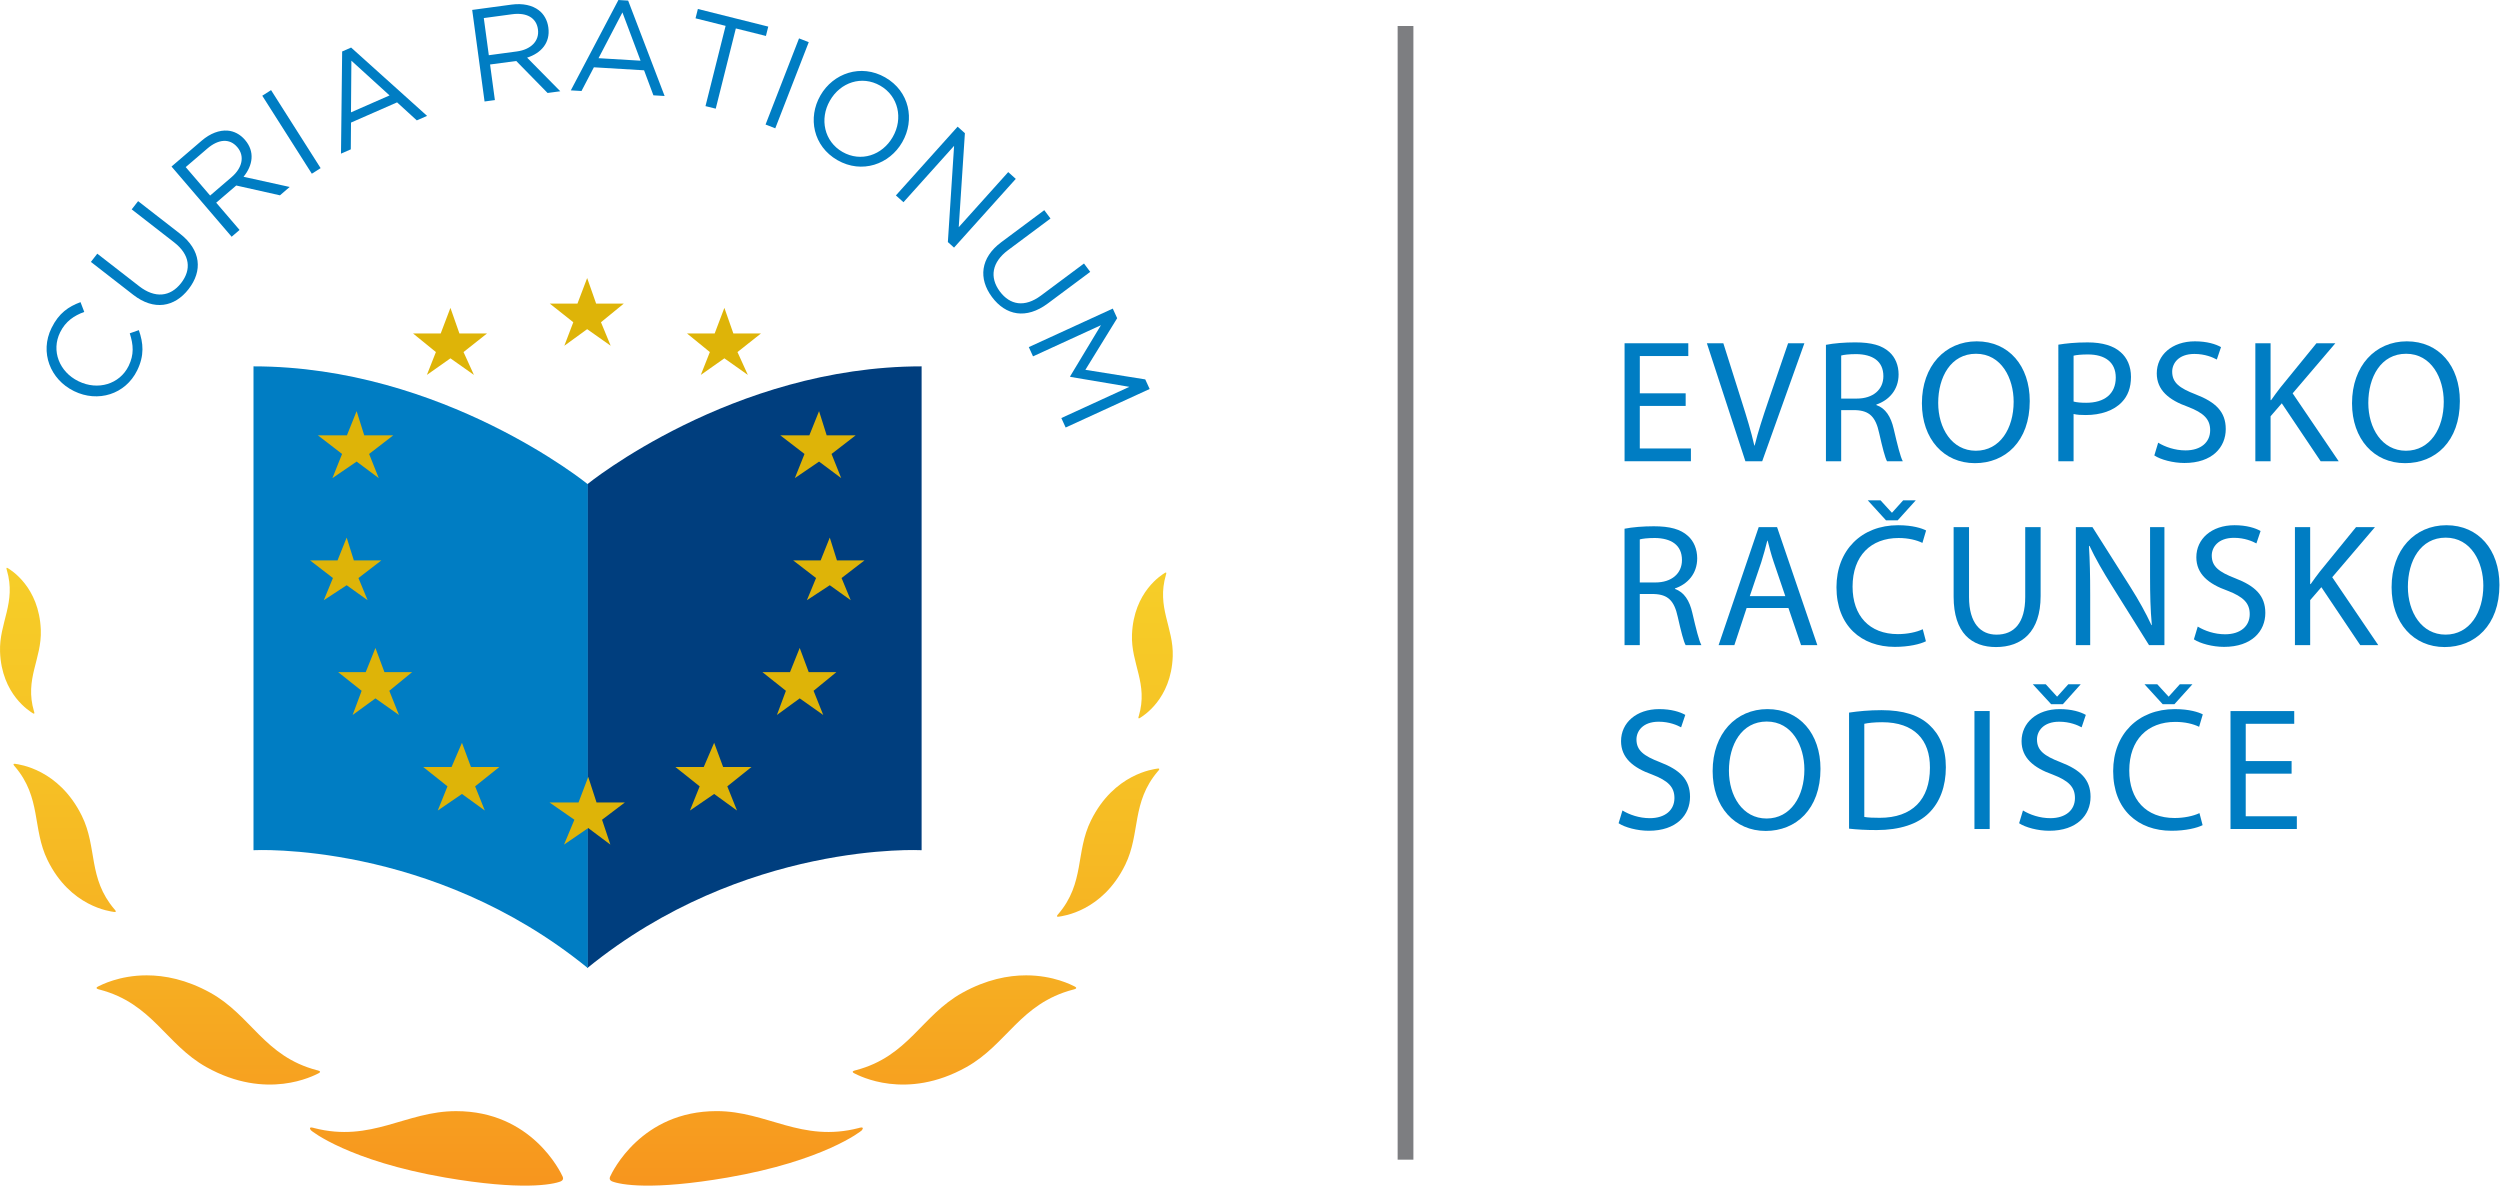 <?xml version="1.0" encoding="utf-8"?>
<!-- Generator: Adobe Illustrator 16.0.0, SVG Export Plug-In . SVG Version: 6.00 Build 0)  -->
<!DOCTYPE svg PUBLIC "-//W3C//DTD SVG 1.1//EN" "http://www.w3.org/Graphics/SVG/1.1/DTD/svg11.dtd">
<svg version="1.1" id="Layer_1" xmlns="http://www.w3.org/2000/svg" xmlns:xlink="http://www.w3.org/1999/xlink" x="0px" y="0px"
	 width="167.358px" height="79.37px" viewBox="0 0 167.358 79.37" enable-background="new 0 0 167.358 79.37" xml:space="preserve">
<line fill="none" stroke="#7D7E81" stroke-width="1.055" stroke-linejoin="round" x1="94.09" y1="77.631" x2="94.09" y2="1.739"/>
<g>
	<g>
		<path fill="#007DC3" d="M4.958,26.184l-0.015-0.008c-1.571-0.77-2.297-2.582-1.495-4.217c0.494-1.008,1.146-1.436,1.942-1.733
			l0.25,0.654c-0.674,0.25-1.248,0.618-1.617,1.371c-0.604,1.23-0.055,2.641,1.223,3.267l0.016,0.007
			c1.285,0.631,2.748,0.197,3.348-1.025c0.373-0.762,0.325-1.405,0.077-2.187L9.294,22.1c0.303,0.867,0.381,1.693-0.113,2.7
			C8.395,26.402,6.554,26.966,4.958,26.184z"/>
		<path fill="#007DC3" d="M8.924,19.739l-2.839-2.206l0.428-0.551l2.805,2.179c1.054,0.819,2.08,0.721,2.807-0.214
			c0.699-0.9,0.6-1.895-0.469-2.724l-2.839-2.207l0.428-0.551l2.798,2.174c1.424,1.106,1.529,2.497,0.58,3.717
			C11.685,20.563,10.306,20.812,8.924,19.739z"/>
		<path fill="#007DC3" d="M11.482,11.149l2.019-1.731c0.577-0.495,1.189-0.717,1.738-0.674c0.423,0.032,0.839,0.246,1.156,0.615
			l0.011,0.014c0.667,0.778,0.521,1.694-0.102,2.461l3.088,0.682l-0.651,0.559l-2.926-0.657l-1.342,1.15l1.564,1.825l-0.53,0.455
			L11.482,11.149z M15.508,11.853c0.704-0.604,0.896-1.397,0.379-2.001l-0.012-0.013c-0.494-0.576-1.236-0.546-1.994,0.104
			l-1.449,1.243l1.634,1.905L15.508,11.853z"/>
		<path fill="#007DC3" d="M17.557,6.408l0.589-0.375l3.318,5.222l-0.589,0.374L17.557,6.408z"/>
		<path fill="#007DC3" d="M22.905,3.446l0.599-0.263l5.086,4.575l-0.688,0.301l-1.32-1.206l-3.084,1.353l-0.015,1.792l-0.656,0.288
			L22.905,3.446z M26.078,6.388l-2.555-2.325l-0.027,3.458L26.078,6.388z"/>
		<path fill="#007DC3" d="M31.61,0.664l2.636-0.356C35,0.207,35.634,0.353,36.071,0.687c0.338,0.257,0.571,0.663,0.636,1.144
			l0.002,0.018c0.138,1.016-0.482,1.706-1.422,2.011l2.22,2.25l-0.85,0.114l-2.099-2.142l-1.751,0.236L33.129,6.7l-0.691,0.094
			L31.61,0.664z M34.606,3.443c0.92-0.124,1.513-0.686,1.406-1.474l-0.002-0.017c-0.103-0.753-0.741-1.131-1.73-0.998l-1.893,0.255
			l0.336,2.487L34.606,3.443z"/>
		<path fill="#007DC3" d="M41.398,0l0.652,0.04l2.441,6.386l-0.75-0.045l-0.625-1.675l-3.36-0.201l-0.829,1.587l-0.715-0.042
			L41.398,0z M42.881,4.063l-1.214-3.232l-1.599,3.064L42.881,4.063z"/>
		<path fill="#007DC3" d="M48.575,1.731l-2.014-0.505l0.157-0.625l4.712,1.18l-0.156,0.626l-2.014-0.504l-1.346,5.372l-0.686-0.171
			L48.575,1.731z"/>
		<path fill="#007DC3" d="M53.49,2.57l0.65,0.253L51.899,8.59l-0.65-0.253L53.49,2.57z"/>
		<path fill="#007DC3" d="M54.916,6.4l0.008-0.015c0.849-1.479,2.702-2.138,4.335-1.203c1.632,0.936,1.995,2.843,1.147,4.323
			l-0.009,0.016c-0.848,1.479-2.701,2.137-4.334,1.202C54.431,9.788,54.067,7.879,54.916,6.4z M59.76,9.176l0.009-0.016
			c0.699-1.218,0.381-2.724-0.846-3.427c-1.228-0.703-2.663-0.223-3.361,0.996l-0.009,0.016c-0.698,1.219-0.38,2.725,0.847,3.427
			S59.062,10.395,59.76,9.176z"/>
		<path fill="#007DC3" d="M64.107,8.479l0.486,0.438l-0.412,6.291l3.312-3.688L68,11.974l-4.134,4.602l-0.413-0.372l0.417-6.441
			l-3.389,3.774l-0.507-0.455L64.107,8.479z"/>
		<path fill="#007DC3" d="M67.024,16.217l2.883-2.148l0.416,0.559l-2.847,2.122c-1.07,0.797-1.25,1.813-0.543,2.762
			c0.682,0.914,1.666,1.083,2.75,0.276l2.883-2.148l0.417,0.56l-2.841,2.116c-1.444,1.077-2.813,0.807-3.736-0.433
			C65.493,18.657,65.622,17.261,67.024,16.217z"/>
		<path fill="#007DC3" d="M74.493,20.658l0.294,0.643l-2.128,3.456l4.008,0.641l0.295,0.642l-5.623,2.58l-0.29-0.634l4.554-2.089
			l-3.952-0.667l-0.015-0.032L73.7,21.77l-4.546,2.086l-0.283-0.619L74.493,20.658z"/>
	</g>
	<g>
		<defs>
			<path id="SVGID_1_" d="M6.574,66.034c-0.301,0.146,0.101,0.214,0.101,0.214c3.54,0.932,4.419,3.662,7.134,5.184
				c4.055,2.271,7.204,0.569,7.505,0.424c0.302-0.146-0.1-0.213-0.1-0.213c-3.541-0.933-4.376-3.656-7.136-5.187
				c-1.602-0.887-3.061-1.163-4.257-1.163C7.981,65.292,6.758,65.946,6.574,66.034"/>
		</defs>
		<linearGradient id="SVGID_2_" gradientUnits="userSpaceOnUse" x1="13.944" y1="81.856" x2="13.944" y2="10.35">
			<stop  offset="0" style="stop-color:#F7921E"/>
			<stop  offset="0.012" style="stop-color:#F7921E"/>
			<stop  offset="0.05" style="stop-color:#F7971E"/>
			<stop  offset="0.237" style="stop-color:#F6AF22"/>
			<stop  offset="0.425" style="stop-color:#F6C125"/>
			<stop  offset="0.615" style="stop-color:#F6CE28"/>
			<stop  offset="0.805" style="stop-color:#F6D62A"/>
			<stop  offset="0.998" style="stop-color:#F6D82B"/>
			<stop  offset="1" style="stop-color:#F6D82B"/>
		</linearGradient>
		<use xlink:href="#SVGID_1_"  overflow="visible" fill="url(#SVGID_2_)"/>
		<clipPath id="SVGID_3_">
			<use xlink:href="#SVGID_1_"  overflow="visible"/>
		</clipPath>
	</g>
	<g>
		<defs>
			<path id="SVGID_4_" d="M0.994,51.311c1.787,2.091,1.159,4.156,2.185,6.26c1.532,3.139,4.205,3.438,4.454,3.477
				s0.03-0.175,0.03-0.175c-1.788-2.093-1.136-4.135-2.186-6.262c-1.546-3.132-4.205-3.437-4.453-3.476
				c-0.022-0.003-0.039-0.005-0.054-0.005C0.81,51.13,0.994,51.311,0.994,51.311"/>
		</defs>
		<linearGradient id="SVGID_5_" gradientUnits="userSpaceOnUse" x1="4.328" y1="81.7" x2="4.328" y2="10.187">
			<stop  offset="0" style="stop-color:#F7921E"/>
			<stop  offset="0.012" style="stop-color:#F7921E"/>
			<stop  offset="0.05" style="stop-color:#F7971E"/>
			<stop  offset="0.237" style="stop-color:#F6AF22"/>
			<stop  offset="0.425" style="stop-color:#F6C125"/>
			<stop  offset="0.615" style="stop-color:#F6CE28"/>
			<stop  offset="0.805" style="stop-color:#F6D62A"/>
			<stop  offset="0.998" style="stop-color:#F6D82B"/>
			<stop  offset="1" style="stop-color:#F6D82B"/>
		</linearGradient>
		<use xlink:href="#SVGID_4_"  overflow="visible" fill="url(#SVGID_5_)"/>
		<clipPath id="SVGID_6_">
			<use xlink:href="#SVGID_4_"  overflow="visible"/>
		</clipPath>
	</g>
	<g>
		<defs>
			<path id="SVGID_7_" d="M0.457,38.163c0.645,2.181-0.521,3.528-0.454,5.461c0.1,2.884,2.019,4.008,2.193,4.121
				c0.174,0.112,0.08-0.123,0.08-0.123c-0.646-2.181,0.532-3.501,0.456-5.46c-0.114-2.884-2.02-4.007-2.193-4.12
				c-0.035-0.022-0.059-0.031-0.075-0.031C0.396,38.011,0.457,38.163,0.457,38.163"/>
		</defs>
		<linearGradient id="SVGID_8_" gradientUnits="userSpaceOnUse" x1="1.368" y1="81.701" x2="1.368" y2="10.184">
			<stop  offset="0" style="stop-color:#F7921E"/>
			<stop  offset="0.012" style="stop-color:#F7921E"/>
			<stop  offset="0.05" style="stop-color:#F7971E"/>
			<stop  offset="0.237" style="stop-color:#F6AF22"/>
			<stop  offset="0.425" style="stop-color:#F6C125"/>
			<stop  offset="0.615" style="stop-color:#F6CE28"/>
			<stop  offset="0.805" style="stop-color:#F6D62A"/>
			<stop  offset="0.998" style="stop-color:#F6D82B"/>
			<stop  offset="1" style="stop-color:#F6D82B"/>
		</linearGradient>
		<use xlink:href="#SVGID_7_"  overflow="visible" fill="url(#SVGID_8_)"/>
		<clipPath id="SVGID_9_">
			<use xlink:href="#SVGID_7_"  overflow="visible"/>
		</clipPath>
	</g>
	<linearGradient id="SVGID_10_" gradientUnits="userSpaceOnUse" x1="29.224" y1="81.893" x2="29.224" y2="13.406">
		<stop  offset="0" style="stop-color:#F7921E"/>
		<stop  offset="0.012" style="stop-color:#F7921E"/>
		<stop  offset="0.05" style="stop-color:#F7971E"/>
		<stop  offset="0.237" style="stop-color:#F6AF22"/>
		<stop  offset="0.425" style="stop-color:#F6C125"/>
		<stop  offset="0.615" style="stop-color:#F6CE28"/>
		<stop  offset="0.805" style="stop-color:#F6D62A"/>
		<stop  offset="0.998" style="stop-color:#F6D82B"/>
		<stop  offset="1" style="stop-color:#F6D82B"/>
	</linearGradient>
	<path fill="url(#SVGID_10_)" d="M37.673,78.781c-0.148-0.332-2.092-4.398-7.139-4.398c-3.383,0-5.666,2.127-9.516,1.13
		c0,0-0.416-0.149-0.209,0.148c0.042,0.061,2.577,2.059,8.991,3.167c5.095,0.879,7.193,0.478,7.741,0.256
		C37.681,79.027,37.728,78.904,37.673,78.781z"/>
	<g>
		<defs>
			<path id="SVGID_11_" d="M71.935,66.034c0.301,0.146-0.1,0.214-0.1,0.214c-3.541,0.932-4.419,3.662-7.135,5.184
				c-4.055,2.271-7.202,0.569-7.505,0.424c-0.301-0.146,0.101-0.213,0.101-0.213c3.54-0.933,4.375-3.656,7.135-5.187
				c1.604-0.887,3.061-1.163,4.258-1.163C70.527,65.292,71.753,65.946,71.935,66.034"/>
		</defs>
		
			<linearGradient id="SVGID_12_" gradientUnits="userSpaceOnUse" x1="-2683.703" y1="81.857" x2="-2683.703" y2="10.351" gradientTransform="matrix(-1 0 0 1 -2619.139 0)">
			<stop  offset="0" style="stop-color:#F7921E"/>
			<stop  offset="0.012" style="stop-color:#F7921E"/>
			<stop  offset="0.05" style="stop-color:#F7971E"/>
			<stop  offset="0.237" style="stop-color:#F6AF22"/>
			<stop  offset="0.425" style="stop-color:#F6C125"/>
			<stop  offset="0.615" style="stop-color:#F6CE28"/>
			<stop  offset="0.805" style="stop-color:#F6D62A"/>
			<stop  offset="0.998" style="stop-color:#F6D82B"/>
			<stop  offset="1" style="stop-color:#F6D82B"/>
		</linearGradient>
		<use xlink:href="#SVGID_11_"  overflow="visible" fill="url(#SVGID_12_)"/>
		<clipPath id="SVGID_13_">
			<use xlink:href="#SVGID_11_"  overflow="visible"/>
		</clipPath>
	</g>
	<g>
		<defs>
			<path id="SVGID_14_" d="M77.516,51.626c-1.787,2.092-1.159,4.157-2.186,6.26c-1.531,3.141-4.205,3.439-4.453,3.479
				c-0.249,0.039-0.031-0.175-0.031-0.175c1.788-2.095,1.136-4.135,2.186-6.263c1.546-3.133,4.205-3.436,4.455-3.475
				c0.021-0.004,0.037-0.005,0.053-0.005C77.699,51.447,77.516,51.626,77.516,51.626"/>
		</defs>
		
			<linearGradient id="SVGID_15_" gradientUnits="userSpaceOnUse" x1="-2693.319" y1="82.023" x2="-2693.319" y2="10.492" gradientTransform="matrix(-1 0 0 1 -2619.139 0)">
			<stop  offset="0" style="stop-color:#F7921E"/>
			<stop  offset="0.012" style="stop-color:#F7921E"/>
			<stop  offset="0.05" style="stop-color:#F7971E"/>
			<stop  offset="0.237" style="stop-color:#F6AF22"/>
			<stop  offset="0.425" style="stop-color:#F6C125"/>
			<stop  offset="0.615" style="stop-color:#F6CE28"/>
			<stop  offset="0.805" style="stop-color:#F6D62A"/>
			<stop  offset="0.998" style="stop-color:#F6D82B"/>
			<stop  offset="1" style="stop-color:#F6D82B"/>
		</linearGradient>
		<use xlink:href="#SVGID_14_"  overflow="visible" fill="url(#SVGID_15_)"/>
		<clipPath id="SVGID_16_">
			<use xlink:href="#SVGID_14_"  overflow="visible"/>
		</clipPath>
	</g>
	<g>
		<defs>
			<path id="SVGID_17_" d="M78.052,38.48c-0.645,2.18,0.521,3.527,0.455,5.459c-0.101,2.885-2.02,4.009-2.193,4.121
				c-0.175,0.113-0.081-0.121-0.081-0.121c0.646-2.181-0.532-3.503-0.454-5.462c0.113-2.883,2.018-4.007,2.193-4.12
				c0.033-0.022,0.057-0.031,0.073-0.031C78.112,38.327,78.052,38.48,78.052,38.48"/>
		</defs>
		
			<linearGradient id="SVGID_18_" gradientUnits="userSpaceOnUse" x1="-2696.28" y1="82.019" x2="-2696.28" y2="10.498" gradientTransform="matrix(-1 0 0 1 -2619.139 0)">
			<stop  offset="0" style="stop-color:#F7921E"/>
			<stop  offset="0.012" style="stop-color:#F7921E"/>
			<stop  offset="0.05" style="stop-color:#F7971E"/>
			<stop  offset="0.237" style="stop-color:#F6AF22"/>
			<stop  offset="0.425" style="stop-color:#F6C125"/>
			<stop  offset="0.615" style="stop-color:#F6CE28"/>
			<stop  offset="0.805" style="stop-color:#F6D62A"/>
			<stop  offset="0.998" style="stop-color:#F6D82B"/>
			<stop  offset="1" style="stop-color:#F6D82B"/>
		</linearGradient>
		<use xlink:href="#SVGID_17_"  overflow="visible" fill="url(#SVGID_18_)"/>
		<clipPath id="SVGID_19_">
			<use xlink:href="#SVGID_17_"  overflow="visible"/>
		</clipPath>
	</g>
	
		<linearGradient id="SVGID_20_" gradientUnits="userSpaceOnUse" x1="-2668.424" y1="81.895" x2="-2668.424" y2="13.382" gradientTransform="matrix(-1 0 0 1 -2619.139 0)">
		<stop  offset="0" style="stop-color:#F7921E"/>
		<stop  offset="0.012" style="stop-color:#F7921E"/>
		<stop  offset="0.05" style="stop-color:#F7971E"/>
		<stop  offset="0.237" style="stop-color:#F6AF22"/>
		<stop  offset="0.425" style="stop-color:#F6C125"/>
		<stop  offset="0.615" style="stop-color:#F6CE28"/>
		<stop  offset="0.805" style="stop-color:#F6D62A"/>
		<stop  offset="0.998" style="stop-color:#F6D82B"/>
		<stop  offset="1" style="stop-color:#F6D82B"/>
	</linearGradient>
	<path fill="url(#SVGID_20_)" d="M40.837,78.781c0.148-0.333,2.091-4.4,7.139-4.4c3.382,0,5.665,2.129,9.515,1.132
		c0,0,0.417-0.149,0.209,0.148c-0.041,0.06-2.577,2.059-8.989,3.166c-5.095,0.88-7.195,0.479-7.743,0.256
		C40.828,79.027,40.781,78.903,40.837,78.781z"/>
	<g>
		<g>
			<defs>
				<rect id="SVGID_21_" x="16.93" y="24.525" width="44.767" height="40.281"/>
			</defs>
			<clipPath id="SVGID_22_">
				<use xlink:href="#SVGID_21_"  overflow="visible"/>
			</clipPath>
			<g clip-path="url(#SVGID_22_)">
				<path fill="#003E7E" d="M39.315,32.416c0,0,9.703-7.891,22.381-7.891v32.39c0,0-11.901-0.646-22.381,7.892V32.416z"/>
				<path fill="#007DC3" d="M39.35,32.416c0,0-9.702-7.891-22.38-7.891v32.39c0,0,11.902-0.646,22.38,7.892V32.416z"/>
			</g>
		</g>
		<g>
			<polygon fill="#DEB408" points="37.778,23.146 38.378,21.572 36.803,20.323 38.657,20.323 39.306,18.613 39.907,20.323 
				41.759,20.323 40.231,21.572 40.881,23.146 39.306,22.035 			"/>
			<polygon fill="#DEB408" points="46.915,25.098 47.52,23.568 45.988,22.321 47.843,22.321 48.492,20.609 49.093,22.321 
				50.944,22.321 49.369,23.568 50.063,25.098 48.492,23.987 			"/>
			<polygon fill="#DEB408" points="28.577,25.098 29.18,23.568 27.649,22.321 29.503,22.321 30.153,20.609 30.754,22.321 
				32.605,22.321 31.03,23.568 31.726,25.098 30.153,23.987 			"/>
			<polygon fill="#DEB408" points="53.209,32.007 53.856,30.389 52.234,29.141 54.181,29.141 54.83,27.523 55.34,29.141 
				57.283,29.141 55.666,30.389 56.313,32.007 54.83,30.9 			"/>
			<polygon fill="#DEB408" points="22.253,32.007 22.9,30.389 21.278,29.141 23.225,29.141 23.874,27.523 24.383,29.141 
				26.327,29.141 24.709,30.389 25.356,32.007 23.874,30.9 			"/>
			<polygon fill="#DEB408" points="54.016,40.18 54.629,38.695 53.098,37.516 54.936,37.516 55.548,35.987 56.028,37.516 
				57.87,37.516 56.337,38.695 56.95,40.18 55.548,39.177 			"/>
			<polygon fill="#DEB408" points="21.676,40.18 22.288,38.695 20.757,37.516 22.595,37.516 23.207,35.987 23.688,37.516 
				25.529,37.516 23.996,38.695 24.609,40.18 23.207,39.177 			"/>
			<polygon fill="#DEB408" points="52.009,47.863 52.611,46.244 51.037,44.994 52.886,44.994 53.535,43.375 54.138,44.994 
				55.991,44.994 54.463,46.244 55.11,47.863 53.535,46.751 			"/>
			<polygon fill="#DEB408" points="23.606,47.863 24.209,46.244 22.635,44.994 24.483,44.994 25.133,43.375 25.735,44.994 
				27.589,44.994 26.061,46.244 26.708,47.863 25.133,46.751 			"/>
			<polygon fill="#DEB408" points="46.187,54.26 46.838,52.64 45.212,51.345 47.111,51.345 47.808,49.724 48.408,51.345 
				50.308,51.345 48.688,52.64 49.337,54.26 47.808,53.15 			"/>
			<polygon fill="#DEB408" points="29.305,54.26 29.955,52.64 28.331,51.345 30.229,51.345 30.925,49.724 31.527,51.345 
				33.427,51.345 31.807,52.64 32.456,54.26 30.925,53.15 			"/>
			<polygon fill="#DEB408" points="37.758,56.541 38.451,54.876 36.785,53.719 38.729,53.719 39.378,52.008 39.934,53.719 
				41.831,53.719 40.303,54.876 40.86,56.541 39.378,55.431 			"/>
		</g>
	</g>
</g>
<g>
	<path fill="#007DC3" d="M112.843,27.174h-3.07v2.848h3.422v0.855h-4.441v-7.898h4.266v0.855h-3.246v2.496h3.07V27.174z"/>
	<path fill="#007DC3" d="M116.842,30.877l-2.578-7.898h1.102l1.23,3.891c0.34,1.066,0.633,2.027,0.844,2.953h0.023
		c0.223-0.914,0.551-1.91,0.902-2.941l1.336-3.902h1.09l-2.824,7.898H116.842z"/>
	<path fill="#007DC3" d="M122.235,23.084c0.516-0.105,1.254-0.164,1.957-0.164c1.09,0,1.793,0.199,2.285,0.645
		c0.398,0.352,0.621,0.891,0.621,1.5c0,1.043-0.656,1.734-1.488,2.016v0.035c0.609,0.211,0.973,0.773,1.16,1.594
		c0.258,1.102,0.445,1.863,0.609,2.168h-1.055c-0.129-0.223-0.305-0.902-0.527-1.887c-0.234-1.09-0.656-1.5-1.582-1.535h-0.961
		v3.422h-1.02V23.084z M123.255,26.682h1.043c1.09,0,1.781-0.598,1.781-1.5c0-1.02-0.738-1.465-1.816-1.477
		c-0.492,0-0.844,0.047-1.008,0.094V26.682z"/>
	<path fill="#007DC3" d="M135.878,26.846c0,2.719-1.652,4.16-3.668,4.16c-2.086,0-3.551-1.617-3.551-4.008
		c0-2.508,1.559-4.148,3.668-4.148C134.483,22.85,135.878,24.502,135.878,26.846z M129.749,26.975c0,1.688,0.914,3.199,2.52,3.199
		c1.617,0,2.531-1.488,2.531-3.281c0-1.57-0.82-3.211-2.52-3.211C130.593,23.682,129.749,25.241,129.749,26.975z"/>
	<path fill="#007DC3" d="M137.792,23.073c0.492-0.082,1.137-0.152,1.957-0.152c1.008,0,1.746,0.234,2.215,0.656
		c0.434,0.375,0.691,0.949,0.691,1.652c0,0.715-0.211,1.277-0.609,1.688c-0.539,0.574-1.418,0.867-2.414,0.867
		c-0.305,0-0.586-0.012-0.82-0.07v3.164h-1.02V23.073z M138.812,26.881c0.223,0.059,0.504,0.082,0.844,0.082
		c1.23,0,1.98-0.598,1.98-1.688c0-1.043-0.738-1.547-1.863-1.547c-0.445,0-0.785,0.035-0.961,0.082V26.881z"/>
	<path fill="#007DC3" d="M144.475,29.635c0.457,0.281,1.125,0.516,1.828,0.516c1.043,0,1.652-0.551,1.652-1.348
		c0-0.738-0.422-1.16-1.488-1.57c-1.289-0.457-2.086-1.125-2.086-2.238c0-1.23,1.02-2.145,2.555-2.145
		c0.809,0,1.395,0.188,1.746,0.387l-0.281,0.832c-0.258-0.141-0.785-0.375-1.5-0.375c-1.078,0-1.488,0.645-1.488,1.184
		c0,0.738,0.48,1.102,1.57,1.523c1.336,0.516,2.016,1.16,2.016,2.32c0,1.219-0.902,2.273-2.766,2.273
		c-0.762,0-1.594-0.223-2.016-0.504L144.475,29.635z"/>
	<path fill="#007DC3" d="M150.98,22.979H152v3.809h0.035c0.211-0.305,0.422-0.586,0.621-0.844l2.414-2.965h1.266l-2.859,3.352
		l3.082,4.547h-1.207l-2.602-3.879L152,27.866v3.012h-1.02V22.979z"/>
	<path fill="#007DC3" d="M164.671,26.846c0,2.719-1.652,4.16-3.668,4.16c-2.086,0-3.551-1.617-3.551-4.008
		c0-2.508,1.559-4.148,3.668-4.148C163.276,22.85,164.671,24.502,164.671,26.846z M158.542,26.975c0,1.688,0.914,3.199,2.52,3.199
		c1.617,0,2.531-1.488,2.531-3.281c0-1.57-0.82-3.211-2.52-3.211C159.386,23.682,158.542,25.241,158.542,26.975z"/>
	<path fill="#007DC3" d="M108.753,35.394c0.516-0.105,1.254-0.164,1.957-0.164c1.09,0,1.793,0.199,2.285,0.645
		c0.398,0.352,0.621,0.891,0.621,1.5c0,1.043-0.656,1.734-1.488,2.016v0.035c0.609,0.211,0.973,0.773,1.16,1.594
		c0.258,1.102,0.445,1.863,0.609,2.168h-1.055c-0.129-0.223-0.305-0.902-0.527-1.887c-0.234-1.09-0.656-1.5-1.582-1.535h-0.961
		v3.422h-1.02V35.394z M109.772,38.992h1.043c1.09,0,1.781-0.598,1.781-1.5c0-1.02-0.738-1.465-1.816-1.477
		c-0.492,0-0.844,0.047-1.008,0.094V38.992z"/>
	<path fill="#007DC3" d="M116.924,40.703l-0.82,2.484h-1.055l2.684-7.898h1.23l2.695,7.898h-1.09l-0.844-2.484H116.924z
		 M119.514,39.906l-0.773-2.273c-0.176-0.516-0.293-0.984-0.41-1.441h-0.023c-0.117,0.469-0.246,0.949-0.398,1.43l-0.773,2.285
		H119.514z"/>
	<path fill="#007DC3" d="M128.927,42.929c-0.375,0.188-1.125,0.375-2.086,0.375c-2.227,0-3.902-1.406-3.902-3.996
		c0-2.473,1.676-4.148,4.125-4.148c0.984,0,1.605,0.211,1.875,0.352l-0.246,0.832c-0.387-0.188-0.938-0.328-1.594-0.328
		c-1.852,0-3.082,1.184-3.082,3.258c0,1.934,1.113,3.176,3.035,3.176c0.621,0,1.254-0.129,1.664-0.328L128.927,42.929z
		 M126.255,34.832l-1.219-1.336h0.855l0.75,0.82h0.023l0.738-0.82h0.844l-1.207,1.336H126.255z"/>
	<path fill="#007DC3" d="M131.813,35.289v4.676c0,1.77,0.785,2.52,1.84,2.52c1.172,0,1.922-0.773,1.922-2.52v-4.676h1.031v4.605
		c0,2.426-1.277,3.422-2.988,3.422c-1.617,0-2.836-0.926-2.836-3.375v-4.652H131.813z"/>
	<path fill="#007DC3" d="M138.964,43.187v-7.898h1.113l2.531,3.996c0.586,0.926,1.043,1.758,1.418,2.566l0.023-0.012
		c-0.094-1.055-0.117-2.016-0.117-3.246v-3.305h0.961v7.898h-1.031l-2.508-4.008c-0.551-0.879-1.078-1.781-1.477-2.637l-0.035,0.012
		c0.059,0.996,0.082,1.945,0.082,3.258v3.375H138.964z"/>
	<path fill="#007DC3" d="M147.124,41.945c0.457,0.281,1.125,0.516,1.828,0.516c1.043,0,1.652-0.551,1.652-1.348
		c0-0.738-0.422-1.16-1.488-1.57c-1.289-0.457-2.086-1.125-2.086-2.238c0-1.23,1.02-2.145,2.555-2.145
		c0.809,0,1.395,0.188,1.746,0.387l-0.281,0.832c-0.258-0.141-0.785-0.375-1.5-0.375c-1.078,0-1.488,0.645-1.488,1.184
		c0,0.738,0.48,1.102,1.57,1.523c1.336,0.516,2.016,1.16,2.016,2.32c0,1.219-0.902,2.273-2.766,2.273
		c-0.762,0-1.594-0.223-2.016-0.504L147.124,41.945z"/>
	<path fill="#007DC3" d="M153.63,35.289h1.02v3.809h0.035c0.211-0.305,0.422-0.586,0.621-0.844l2.414-2.965h1.266l-2.859,3.352
		l3.082,4.547h-1.207l-2.602-3.879l-0.75,0.867v3.012h-1.02V35.289z"/>
	<path fill="#007DC3" d="M167.32,39.156c0,2.719-1.652,4.16-3.668,4.16c-2.086,0-3.551-1.617-3.551-4.008
		c0-2.508,1.559-4.148,3.668-4.148C165.926,35.16,167.32,36.812,167.32,39.156z M161.191,39.285c0,1.688,0.914,3.199,2.52,3.199
		c1.617,0,2.531-1.488,2.531-3.281c0-1.57-0.82-3.211-2.52-3.211C162.035,35.992,161.191,37.55,161.191,39.285z"/>
	<path fill="#007DC3" d="M108.612,54.255c0.457,0.281,1.125,0.516,1.828,0.516c1.043,0,1.652-0.551,1.652-1.348
		c0-0.738-0.422-1.16-1.488-1.57c-1.289-0.457-2.086-1.125-2.086-2.238c0-1.23,1.02-2.145,2.555-2.145
		c0.809,0,1.395,0.188,1.746,0.387l-0.281,0.832c-0.258-0.141-0.785-0.375-1.5-0.375c-1.078,0-1.488,0.645-1.488,1.184
		c0,0.738,0.48,1.102,1.57,1.523c1.336,0.516,2.016,1.16,2.016,2.32c0,1.219-0.902,2.273-2.766,2.273
		c-0.762,0-1.594-0.223-2.016-0.504L108.612,54.255z"/>
	<path fill="#007DC3" d="M121.869,51.466c0,2.719-1.652,4.16-3.668,4.16c-2.086,0-3.551-1.617-3.551-4.008
		c0-2.508,1.559-4.148,3.668-4.148C120.475,47.47,121.869,49.122,121.869,51.466z M115.74,51.595c0,1.688,0.914,3.199,2.52,3.199
		c1.617,0,2.531-1.488,2.531-3.281c0-1.57-0.82-3.211-2.52-3.211C116.584,48.302,115.74,49.86,115.74,51.595z"/>
	<path fill="#007DC3" d="M123.782,47.704c0.621-0.094,1.359-0.164,2.168-0.164c1.465,0,2.508,0.34,3.199,0.984
		c0.703,0.645,1.113,1.559,1.113,2.836c0,1.289-0.398,2.344-1.137,3.07c-0.738,0.738-1.957,1.137-3.492,1.137
		c-0.727,0-1.336-0.035-1.852-0.094V47.704z M124.802,54.688c0.258,0.047,0.633,0.059,1.031,0.059c2.18,0,3.363-1.219,3.363-3.352
		c0.012-1.863-1.043-3.047-3.199-3.047c-0.527,0-0.926,0.047-1.195,0.105V54.688z"/>
	<path fill="#007DC3" d="M133.196,47.599v7.898h-1.02v-7.898H133.196z"/>
	<path fill="#007DC3" d="M135.424,54.255c0.457,0.281,1.125,0.516,1.828,0.516c1.043,0,1.652-0.551,1.652-1.348
		c0-0.738-0.422-1.16-1.488-1.57c-1.289-0.457-2.086-1.125-2.086-2.238c0-1.23,1.02-2.145,2.555-2.145
		c0.809,0,1.395,0.188,1.746,0.387l-0.281,0.832c-0.258-0.141-0.785-0.375-1.5-0.375c-1.078,0-1.488,0.645-1.488,1.184
		c0,0.738,0.48,1.102,1.57,1.523c1.336,0.516,2.016,1.16,2.016,2.32c0,1.219-0.902,2.273-2.766,2.273
		c-0.762,0-1.594-0.223-2.016-0.504L135.424,54.255z M137.311,47.142l-1.23-1.336h0.867l0.75,0.82h0.023l0.738-0.82h0.832
		l-1.195,1.336H137.311z"/>
	<path fill="#007DC3" d="M147.45,55.239c-0.375,0.188-1.125,0.375-2.086,0.375c-2.227,0-3.902-1.406-3.902-3.996
		c0-2.473,1.676-4.148,4.125-4.148c0.984,0,1.605,0.211,1.875,0.352l-0.246,0.832c-0.387-0.188-0.938-0.328-1.594-0.328
		c-1.852,0-3.082,1.184-3.082,3.258c0,1.934,1.113,3.176,3.035,3.176c0.621,0,1.254-0.129,1.664-0.328L147.45,55.239z
		 M144.778,47.142l-1.219-1.336h0.855l0.75,0.82h0.023l0.738-0.82h0.844l-1.207,1.336H144.778z"/>
	<path fill="#007DC3" d="M153.406,51.794h-3.07v2.848h3.422v0.855h-4.441v-7.898h4.266v0.855h-3.246v2.496h3.07V51.794z"/>
</g>
<g>
</g>
<g>
</g>
<g>
</g>
<g>
</g>
<g>
</g>
<g>
</g>
</svg>
